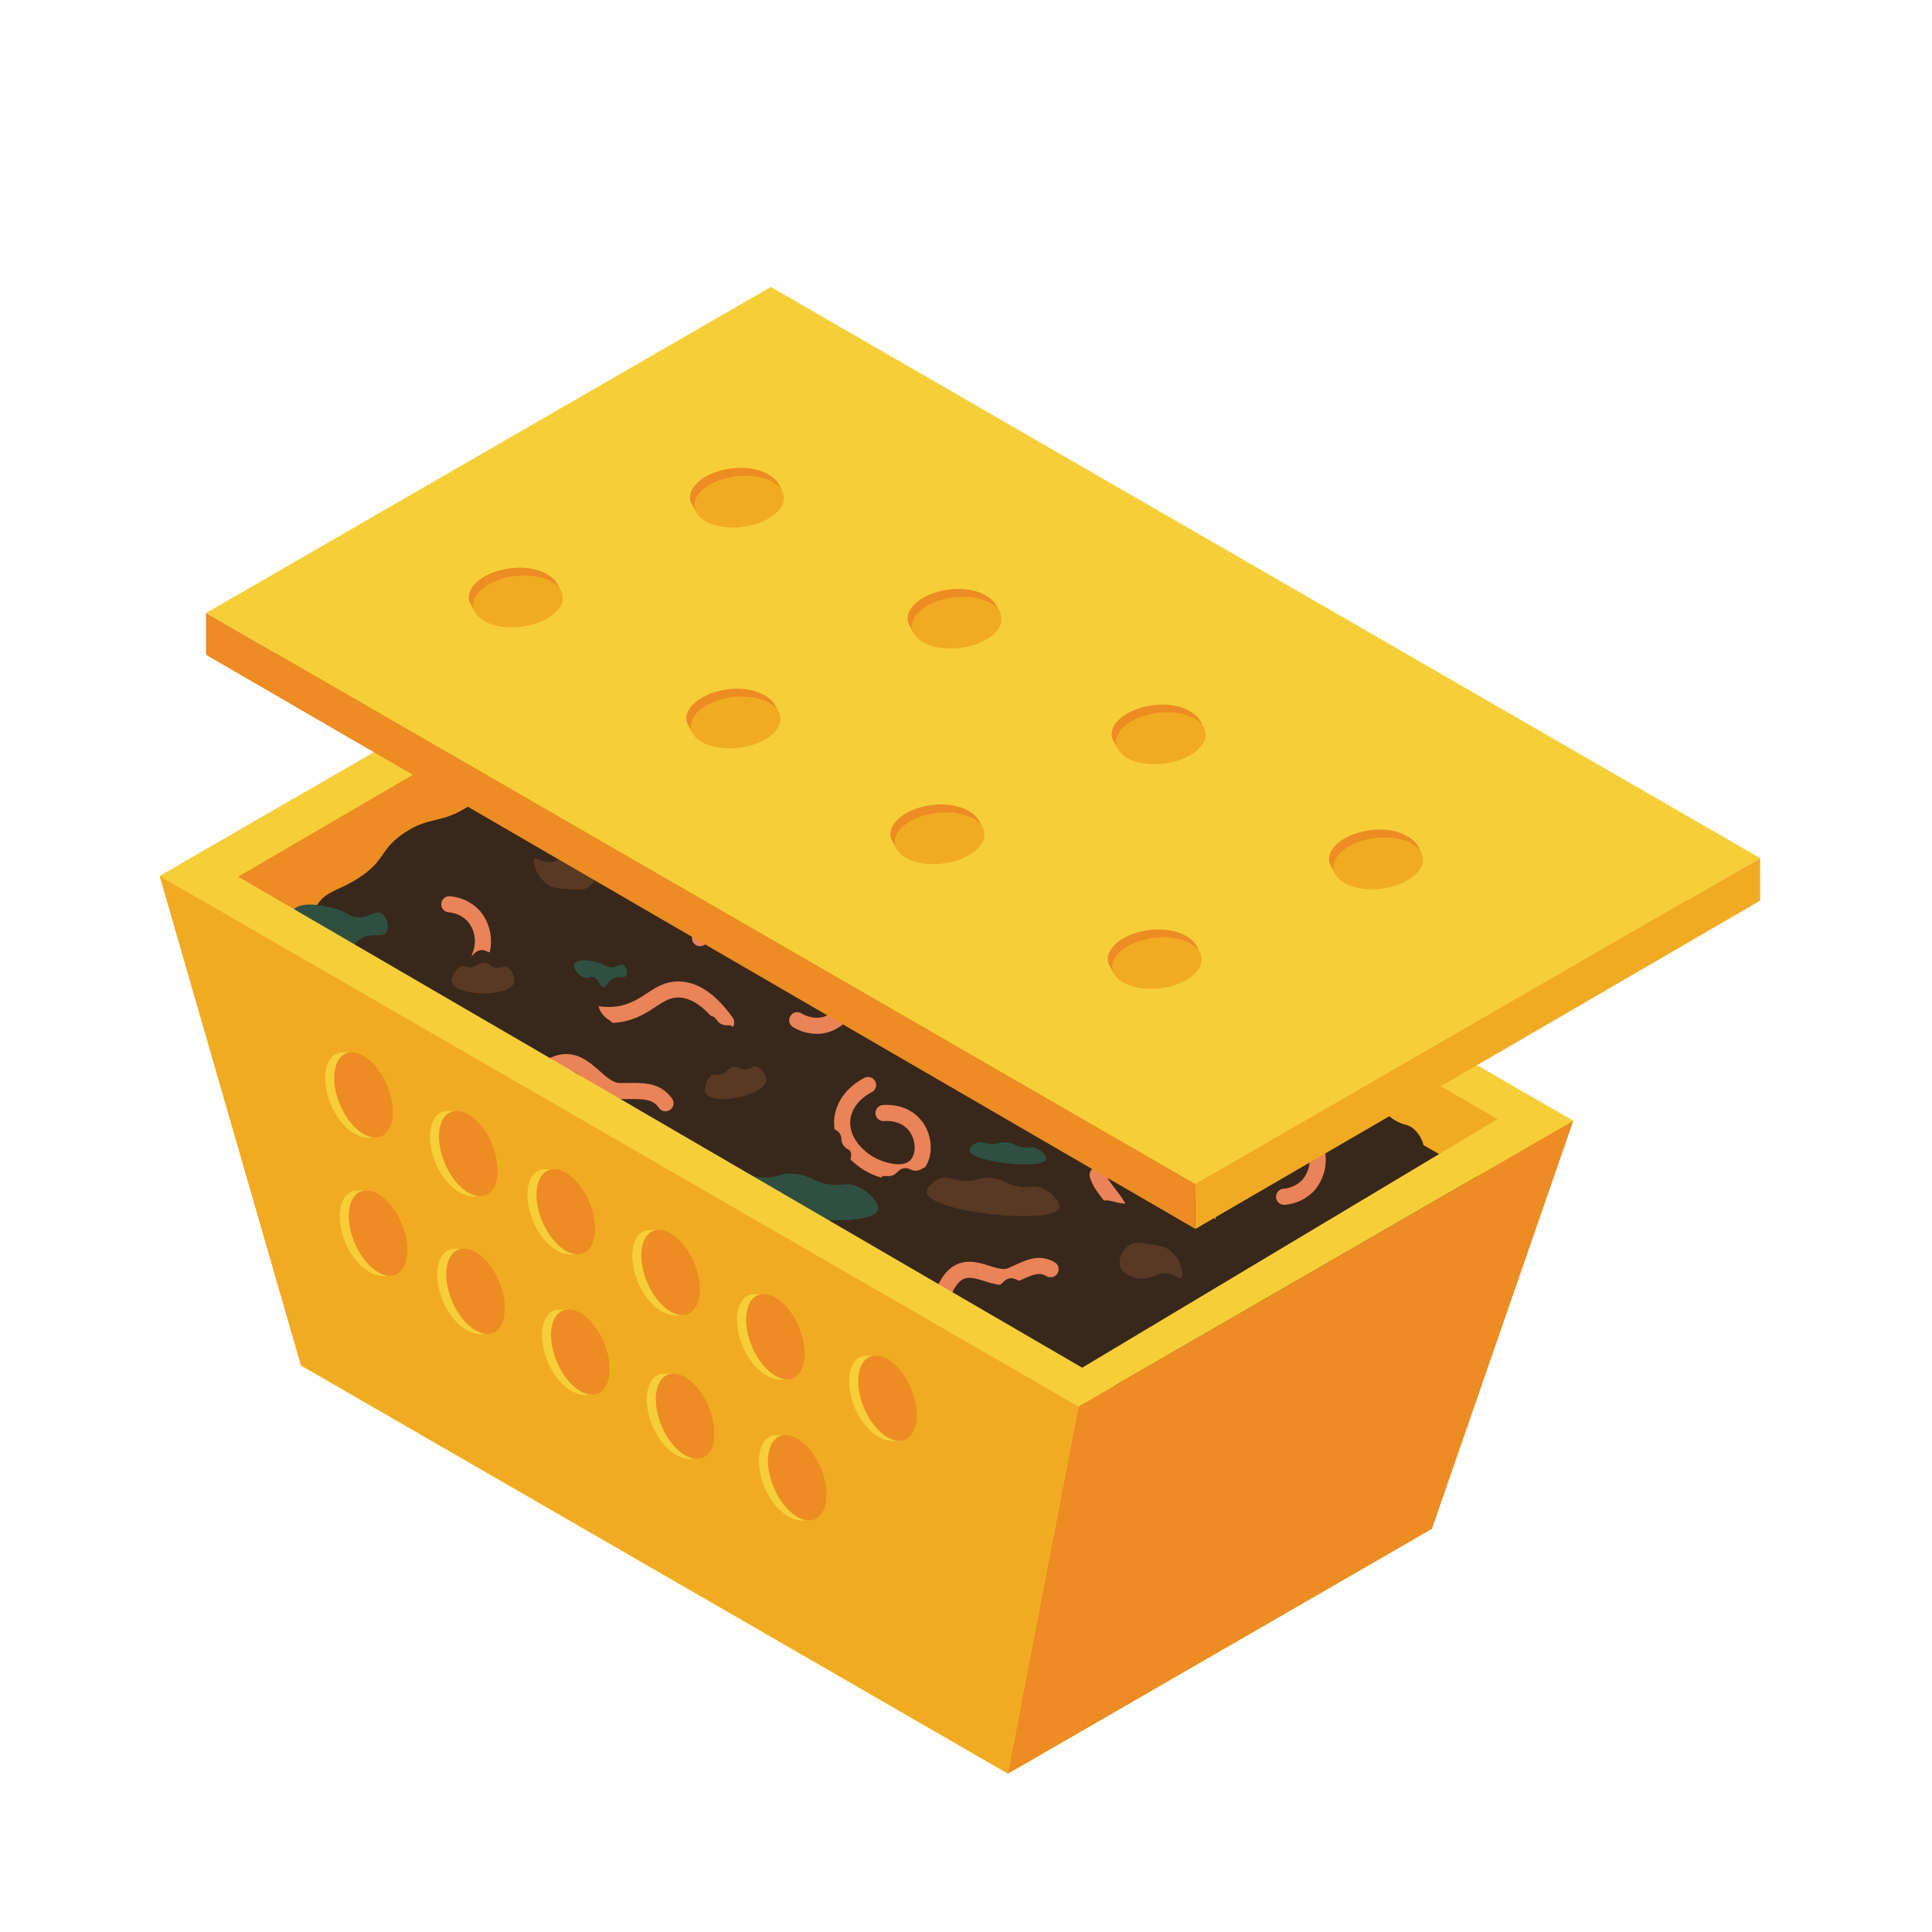 <svg xmlns="http://www.w3.org/2000/svg" id="Layer_1" data-name="Layer 1" viewBox="0 0 720 720"><defs><style>.cls-1{fill:#f6cf38;}.cls-2{fill:#f1ab22;}.cls-3{fill:#ec8c23;}.cls-4{fill:#38271b;}.cls-5{fill:#2f5040;}.cls-6{fill:none;stroke:#ea8358;stroke-linecap:round;stroke-miterlimit:10;stroke-width:6px;}.cls-7{fill:#573924;}.cls-8{fill:#f48020;}</style></defs><title>wormwithlid2</title><polygon class="cls-1" points="533.59 569.77 270.23 417.72 112.22 508.95 375.58 661 533.59 569.77"></polygon><polygon class="cls-2" points="243.9 220.05 270.23 417.72 533.59 569.77 586.26 417.72 243.9 220.05"></polygon><polygon class="cls-3" points="243.9 220.05 270.23 417.72 112.22 508.95 59.55 326.49 243.9 220.05"></polygon><polygon class="cls-4" points="115.83 346 250.2 266.93 569.44 448.97 448.33 535.59 115.83 346"></polygon><path class="cls-4" d="M210.67,293.82c-1.92-4.8-14.91-6.68-23.82-2.85-4.75,2-4.67,4.12-10.89,8.55-11.19,8-15.55,4.17-25.64,11.11-9,6.22-6.44,9.89-16.58,16.52-7.69,5-11.84,4.65-15.29,9.73s-4.76,13.63-1.78,16.71C128.28,365.54,216.46,308.29,210.67,293.82Z"></path><path class="cls-4" d="M256.92,272.93c-1-3.29-9.48-5.27-15.6-3.24-3.26,1.08-3.32,2.46-7.69,5-7.86,4.64-10.52,1.88-17.6,5.9-6.34,3.6-4.82,6.18-11.91,10-5.37,2.89-8.09,2.41-10.67,5.57s-3.93,8.75-2.12,11C198.34,315.72,259.93,282.84,256.92,272.93Z"></path><path class="cls-5" d="M108.92,339.69c1-2.2,5.19-3.12,10.06-2.27a31.11,31.11,0,0,1,7.74,1.81c3.67,1.38,4.11,2.47,6.47,2.6,4.42.26,6.47-2.65,8.79-1.48s3.28,5.32,1.84,7.24c-1.56,2.09-4.8-.18-8.91,2-3.89,2.06-4,5.72-6.22,5.62-2.82-.12-3.36-6.26-7.37-6.9-1.7-.27-2.07.75-4,.7C112.78,348.9,107.55,342.84,108.92,339.69Z"></path><path class="cls-5" d="M327.16,451c.83-2.69-4-7.93-9.08-9.37-2.7-.77-3.38.14-7.53-.12-7.46-.47-8-3.57-14.64-4.09-6-.47-6.11,2-12.66,1.3-5-.51-6.59-2.09-9.79-1.13s-6.68,4.12-6.48,6.45C267.78,453.05,324.64,459.09,327.16,451Z"></path><path class="cls-6" d="M248,411.14c-3.86-5.41-9.48-4.44-17.18-4.54s-12.64-12.75-21.94-10.52c-7,1.67-9.19,8.42-17.13,8.29a14.6,14.6,0,0,1-7.06-2.08"></path><path class="cls-6" d="M391.52,473c-4.82-2.83-8.8-.16-14.75,2.4s-14.08-5.46-20.46-.55c-4.77,3.67-4.17,9.62-10.31,12.24a12.28,12.28,0,0,1-6.14.82"></path><path class="cls-4" d="M379.61,354.84c4.17-6-3.76-22.84-15.26-30.38-6.12-4-8.51-2.3-18.62-6.18-18.18-7-17.08-15.11-33.18-21.62-14.43-5.83-16.73.13-32.49-6.67-12-5.15-14.75-10.35-23.45-10.46s-19.83,5-21.13,11C230.43,313.56,367,373,379.61,354.84Z"></path><path class="cls-4" d="M413.36,458.47c-.51,4.33,11.72,10.73,22.75,11.3,5.87.31,6.86-1.28,15.45-2.2,15.46-1.65,17.94,2.87,31.76,1.57,12.39-1.17,11.62-4.91,25.32-6,10.39-.8,14.41,1.08,20.53-1.39S541,453.44,539.54,450C533.88,436.59,414.9,445.42,413.36,458.47Z"></path><path class="cls-4" d="M394.22,379.94c-.07,3.42-7.71,7.69-14.16,7.46-3.43-.12-3.87-1.42-8.78-2.67-8.83-2.24-10.65,1.15-18.56-.72-7.09-1.67-6.32-4.56-14.19-6.22-6-1.26-8.45,0-11.79-2.34s-6.16-7.27-5-9.88C326.15,355.41,394.43,369.62,394.22,379.94Z"></path><path class="cls-4" d="M178.55,324.49c-.45,3.8,10.3,9.43,20,9.93,5.16.27,6-1.12,13.58-1.93C225.7,331,227.87,335,240,333.87c10.88-1,10.21-4.32,22.25-5.24,9.13-.7,12.66,1,18-1.22s10.4-7.34,9.12-10.37C284.45,305.27,179.91,313,178.55,324.49Z"></path><path class="cls-4" d="M466.64,398c2.7-4.05-2.78-15.12-10.5-20-4.12-2.59-5.68-1.42-12.44-3.88-12.16-4.42-11.53-9.83-22.3-13.95-9.65-3.69-11.1.29-21.65-4-8-3.27-9.92-6.69-15.7-6.66S370.93,353,370.14,357C367.07,372.37,458.51,410.17,466.64,398Z"></path><polygon class="cls-3" points="401.91 524.15 375.58 661 533.59 569.77 586.26 417.72 401.91 524.15"></polygon><polygon class="cls-2" points="59.55 326.38 112.22 508.84 375.58 660.89 401.91 524.05 59.55 326.38"></polygon><polygon class="cls-1" points="401.91 524.15 403.3 509.7 571.36 409.11 586.26 417.72 401.91 524.15"></polygon><polygon class="cls-1" points="59.55 326.49 88.36 326.49 403.3 509.7 401.91 524.15 59.55 326.49"></polygon><polygon class="cls-1" points="586.26 417.72 557.95 416.95 244.68 235.72 243.9 220.05 586.26 417.72"></polygon><path class="cls-1" d="M336.21,536.8l-10.06-31.64-4.23.1c-5.24,1-7,8.91-4,17.65s9.52,14.3,15,14.1"></path><path class="cls-3" d="M321.28,522.85c3,8.71,9.7,15,14.93,14s7-8.88,4-17.59-9.7-15-14.93-14S318.26,514.14,321.28,522.85Z"></path><path class="cls-1" d="M294.42,513.9l-10.06-31.64-4.23.1c-5.24,1-7,8.91-4,17.65s9.52,14.3,15,14.1"></path><path class="cls-3" d="M279.5,499.95c3,8.71,9.7,15,14.93,14s7-8.88,4-17.59-9.7-15-14.93-14S276.48,491.23,279.5,499.95Z"></path><path class="cls-1" d="M255.37,490l-10.06-31.64-4.23.1c-5.24,1-7,8.91-4,17.65s9.52,14.3,15,14.1"></path><path class="cls-3" d="M240.44,476c3,8.71,9.7,15,14.93,14s7-8.88,4-17.59-9.7-15-14.93-14S237.43,467.29,240.44,476Z"></path><path class="cls-1" d="M216.32,467.32l-10.06-31.64-4.23.1c-5.24,1-7,8.91-4,17.65s9.52,14.3,15,14.1"></path><path class="cls-3" d="M201.39,453.37c3,8.71,9.7,15,14.93,14s7-8.88,4-17.59-9.7-15-14.93-14S198.37,444.66,201.39,453.37Z"></path><path class="cls-1" d="M180,445.64,169.94,414l-4.23.1c-5.24,1-7,8.91-4,17.65s9.52,14.3,15,14.1"></path><path class="cls-3" d="M165.07,431.69c3,8.71,9.7,15,14.93,14s7-8.88,4-17.59-9.7-15-14.93-14S162.06,423,165.07,431.69Z"></path><path class="cls-1" d="M140.95,423.79l-10.06-31.64-4.23.1c-5.24,1-7,8.91-4,17.65s9.52,14.3,15,14.1"></path><path class="cls-3" d="M126,409.84c3,8.71,9.7,15,14.93,14s7-8.88,4-17.59-9.7-15-14.93-14S123,401.13,126,409.84Z"></path><path class="cls-1" d="M302.58,566.45l-10.06-31.64-4.23.1c-5.24,1-7,8.91-4,17.65s9.52,14.3,15,14.1"></path><path class="cls-3" d="M287.65,552.5c3,8.71,9.7,15,14.93,14s7-8.88,4-17.59-9.7-15-14.93-14S284.63,543.79,287.65,552.5Z"></path><path class="cls-1" d="M260.79,543.54,250.73,511.9l-4.23.1c-5.24,1-7,8.91-4,17.65s9.52,14.3,15,14.1"></path><path class="cls-3" d="M245.86,529.59c3,8.71,9.7,15,14.93,14s7-8.88,4-17.59-9.7-15-14.93-14S242.85,520.88,245.86,529.59Z"></path><path class="cls-1" d="M221.74,519.6,211.68,488l-4.23.1c-5.24,1-7,8.91-4,17.65s9.52,14.3,15,14.1"></path><path class="cls-3" d="M206.81,505.65c3,8.71,9.7,15,14.93,14s7-8.88,4-17.59-9.7-15-14.93-14S203.79,496.94,206.81,505.65Z"></path><path class="cls-1" d="M182.69,497l-10.06-31.64-4.23.1c-5.24,1-7,8.91-4,17.65s9.52,14.3,15,14.1"></path><path class="cls-3" d="M167.76,483c3,8.71,9.7,15,14.93,14s7-8.88,4-17.59-9.7-15-14.93-14S164.74,474.3,167.76,483Z"></path><path class="cls-1" d="M146.37,475.29l-10.06-31.64-4.23.1c-5.24,1-7,8.91-4,17.65s9.52,14.3,15,14.1"></path><path class="cls-3" d="M131.44,461.33c3,8.71,9.7,15,14.93,14s7-8.88,4-17.59-9.7-15-14.93-14S128.42,452.62,131.44,461.33Z"></path><path class="cls-6" d="M409.05,437.83c1.51,5.32,7.07,9.07,8.58,14.4"></path><polygon class="cls-1" points="243.9 220.03 244.68 235.72 74.45 335.07 59.55 326.47 243.9 220.03"></polygon><path class="cls-6" d="M471.78,420.41c-3.86-5.41-10-12.15-17.7-12.25S443,414.77,433.66,417c-5.37,1.29-13.57,1.29-25.19-5.45"></path><path class="cls-6" d="M360.42,389c-3.86-5.41-9.48-4.44-17.18-4.54S330.6,371.73,321.3,374c-7,1.67-9.19,8.42-17.13,8.29a14.6,14.6,0,0,1-7.06-2.08"></path><path class="cls-6" d="M450,454.54c.75-8.42-3.42-11.69-7-11.07-3,.52-12.39,3.14-14,8.68"></path><path class="cls-4" d="M454.82,458.61c.69-2.21-3.29-6.52-7.47-7.7-2.22-.63-2.78.11-6.19-.1-6.13-.38-6.57-2.93-12-3.36-4.89-.39-5,1.62-10.41,1.07-4.08-.42-5.42-1.72-8-.93s-5.49,3.39-5.32,5.3C406,460.3,452.75,465.27,454.82,458.61Z"></path><path class="cls-4" d="M375.08,390.69c.17-3.59-3.83-8.86-7.44-9.3-1.92-.24-2.25,1.08-5.07,1.86-5.07,1.41-5.88-2.33-10.41-1.22-4.06,1-3.82,4.1-8.31,5-3.41.69-4.72-.86-6.73,1.2s-3.89,6.95-3.42,9.8C335.53,409.13,374.55,401.51,375.08,390.69Z"></path><path class="cls-4" d="M483.48,418.68c.17-3.59-3.83-8.86-7.44-9.3-1.92-.24-2.25,1.08-5.07,1.86-5.07,1.41-5.88-2.33-10.41-1.22-4.06,1-3.82,4.1-8.31,5-3.41.69-4.72-.86-6.73,1.2s-3.89,6.95-3.42,9.8C443.94,437.12,483,429.5,483.48,418.68Z"></path><path class="cls-6" d="M388.68,398.71c-4.44-1.22-7.56,6.64-8.29,7.51-1.58,1.91,1.79,3.36,1.93,9.14a19.65,19.65,0,0,1-2.3,9.45"></path><path class="cls-4" d="M405,427.75c1.12-4.23-2.23-11.51-6.35-12.94-2.19-.76-2.91.72-6.41.95-6.3.41-6.29-4.25-11.88-4.05-5,.17-5.51,3.93-11,3.89-4.17,0-5.31-2.2-8.19-.25s-6.33,7.3-6.5,10.82C354,439.82,401.67,440.49,405,427.75Z"></path><path class="cls-6" d="M269.54,323.52c-4.44-1.22-7.56,6.64-8.29,7.51-1.58,1.91,1.79,3.36,1.93,9.14a19.65,19.65,0,0,1-2.3,9.45"></path><path class="cls-4" d="M244.22,319.24c-1.21,4.61,2.26,12.49,6.59,14,2.31.81,3.07-.81,6.76-1.08,6.64-.49,6.59,4.57,12.49,4.32,5.28-.23,5.84-4.31,11.62-4.31,4.39,0,5.58,2.36,8.63.21s6.72-8,6.93-11.81C298,305.74,247.86,305.36,244.22,319.24Z"></path><path class="cls-6" d="M272.67,318.85c-3.86-5.41-9.48-4.44-17.18-4.54s-12.64-12.75-21.94-10.52c-7,1.67-9.19,8.42-17.13,8.29a14.6,14.6,0,0,1-7.06-2.08"></path><path class="cls-6" d="M270.63,381c-3.86-5.41-10-12.15-17.7-12.25s-11.12,6.61-20.42,8.85c-5.37,1.29-13.57,1.29-25.19-5.45"></path><path class="cls-4" d="M223.55,392.82c3.31-1.4,6.32-7.29,5.15-10.74-.62-1.84-1.95-1.56-3.88-3.76-3.47-4-.45-6.31-3.43-9.9-2.66-3.23-5.35-1.66-8.12-5.31-2.1-2.77-1.28-4.63-4-5.54s-8-.49-10.32,1.18C189.76,365.22,213.58,397,223.55,392.82Z"></path><path class="cls-6" d="M329.25,414.8c.45-.05,7.59-.73,11.86,4.74,3.39,4.34,3.79,11,.47,14.71-4.48,4.95-13.46,1.86-17.56-.47-4.76-2.71-11.38-9.22-10-17.56,1.32-7.74,8.61-11.44,9.49-11.86"></path><path class="cls-4" d="M349.26,440.26c.1-2-2.12-4.9-4.12-5.15-1.07-.13-1.24.6-2.8,1-2.81.78-3.25-1.29-5.76-.67-2.25.55-2.11,2.27-4.6,2.77-1.89.38-2.61-.48-3.72.66a7.87,7.87,0,0,0-1.89,5.42C327.38,450.47,349,446.25,349.26,440.26Z"></path><path class="cls-4" d="M229.88,317.89c.1-2-2.12-4.9-4.12-5.15-1.07-.13-1.24.6-2.8,1-2.81.78-3.25-1.29-5.76-.67-2.25.55-2.11,2.27-4.6,2.77-1.89.38-2.61-.48-3.72.66A7.87,7.87,0,0,0,207,322C208,328.09,229.59,323.87,229.88,317.89Z"></path><path class="cls-4" d="M314.47,435.42c1.79-.87,3.28-4.21,2.53-6.09-.4-1-1.12-.8-2.25-2-2-2.09-.43-3.47-2.18-5.37-1.57-1.71-3-.76-4.64-2.7-1.24-1.47-.84-2.52-2.37-2.95a7.87,7.87,0,0,0-5.67.95C295,421.14,309.09,438,314.47,435.42Z"></path><path class="cls-6" d="M354.36,345.12c.75-8.42-3.42-11.69-7-11.07-3,.52-12.39,3.14-14,8.68"></path><path class="cls-4" d="M367.89,352.53c.74-1.84-.39-5.33-2.19-6.22-1-.47-1.37.15-3,.05-2.91-.19-2.65-2.29-5.22-2.53-2.3-.22-2.74,1.45-5.25,1.1-1.91-.26-2.31-1.31-3.74-.6a7.87,7.87,0,0,0-3.57,4.5C343.87,355,365.65,358.09,367.89,352.53Z"></path><path class="cls-4" d="M342.13,348c.74-1.84-.39-5.33-2.19-6.22-1-.47-1.37.15-3,.05-2.91-.19-2.65-2.29-5.22-2.53-2.3-.22-2.74,1.45-5.25,1.1-1.91-.26-2.31-1.31-3.74-.6a7.87,7.87,0,0,0-3.57,4.5C318.11,350.47,339.88,353.58,342.13,348Z"></path><path class="cls-6" d="M167.45,337a14,14,0,0,1,9,4.27,14.55,14.55,0,0,1,2.37,15.18"></path><path class="cls-4" d="M191.43,359c.1-2-2.12-4.9-4.12-5.15-1.07-.13-1.24.6-2.8,1-2.81.78-3.25-1.29-5.76-.67-2.25.55-2.11,2.27-4.6,2.77-1.89.38-2.61-.48-3.72.66a7.87,7.87,0,0,0-1.89,5.42C169.54,369.23,191.14,365,191.43,359Z"></path><path class="cls-4" d="M388.68,481.3c.1-2-2.12-4.9-4.12-5.15-1.07-.13-1.24.6-2.8,1-2.81.78-3.25-1.29-5.76-.67-2.25.55-2.11,2.27-4.6,2.77-1.89.38-2.61-.48-3.72.66a7.87,7.87,0,0,0-1.89,5.42C366.79,491.5,388.38,487.28,388.68,481.3Z"></path><path class="cls-4" d="M273.83,388.93c1-1.69.53-5.31-1.1-6.5-.87-.63-1.38-.08-3-.46-2.83-.68-2.22-2.71-4.71-3.39-2.23-.61-2.95,1-5.37.19-1.83-.58-2.05-1.69-3.58-1.23a7.87,7.87,0,0,0-4.29,3.82C249.75,387.21,270.67,394,273.83,388.93Z"></path><path class="cls-6" d="M478.55,446a14,14,0,0,0,9-4.27,14.55,14.55,0,0,0,2.37-15.18"></path><path class="cls-4" d="M502.53,424c.1,2-2.12,4.9-4.12,5.15-1.07.13-1.24-.6-2.8-1-2.81-.78-3.25,1.29-5.76.67-2.25-.55-2.11-2.27-4.6-2.77-1.89-.38-2.61.48-3.72-.66a7.87,7.87,0,0,1-1.89-5.42C480.64,413.78,502.23,418,502.53,424Z"></path><path class="cls-6" d="M414.28,347.06a14,14,0,0,1,9,4.27,14.55,14.55,0,0,1,2.37,15.18"></path><path class="cls-4" d="M435.25,376.15c1.07-1.68.58-5.31-1-6.51-.86-.64-1.38-.1-2.95-.49-2.83-.71-2.19-2.73-4.67-3.43-2.23-.63-3,.93-5.37.13-1.83-.6-2-1.71-3.57-1.26a7.87,7.87,0,0,0-4.33,3.78C411.19,374.2,432,381.21,435.25,376.15Z"></path><path class="cls-6" d="M326.25,299c-3.86-5.41-10-12.15-17.7-12.25s-11.12,6.61-20.42,8.85c-5.37,1.29-13.57,1.29-25.19-5.45"></path><path class="cls-4" d="M293.52,316c2.5-2.11,2.63-8.88-.07-12.28-1.44-1.81-2.57-1.26-5.43-3.21-5.13-3.49-3.35-6.54-7.84-9.76-4-2.88-5.86-.71-10.18-4-3.28-2.51-3.36-4.62-6.37-5.06s-7.79,1-9.27,3.22C248.61,293.49,286,322.39,293.52,316Z"></path><path class="cls-4" d="M530.18,429c1.25-1.56-.71-6.33-3.79-8.65-1.64-1.24-2.33-.82-5.08-2.1-4.94-2.31-4.52-4.51-8.89-6.65-3.92-1.91-4.64-.34-8.92-2.54-3.24-1.67-3.94-3.16-6.36-3.38s-5.58.94-6,2.53C489.38,414.43,526.43,433.72,530.18,429Z"></path><path class="cls-7" d="M422.25,385.86c-1.61-3.52-6.55-4.42-9.49-4.27-5.17.27-6.88,3.91-11.86,3.32-3.19-.38-4.44-2.1-5.22-1.42-1.47,1.27,1,9,6.64,11.86,1.95,1,4,1.14,8.07,1.42s5.9.42,7.59-.47C421.36,394.51,423.91,389.49,422.25,385.86Z"></path><path class="cls-7" d="M394.76,450.1c.69-2.21-3.29-6.52-7.47-7.7-2.22-.63-2.78.11-6.19-.1-6.13-.38-6.57-2.93-12-3.36-4.89-.39-5,1.62-10.41,1.07-4.08-.42-5.42-1.72-8-.93s-5.49,3.39-5.32,5.3C346,451.79,392.69,456.75,394.76,450.1Z"></path><path class="cls-7" d="M285.63,402.52c.1-2-2.12-4.9-4.12-5.15-1.07-.13-1.24.6-2.8,1-2.81.78-3.25-1.29-5.76-.67-2.25.55-2.11,2.27-4.6,2.77-1.89.38-2.61-.48-3.72.66a7.87,7.87,0,0,0-1.89,5.42C263.75,412.72,285.34,408.5,285.63,402.52Z"></path><path class="cls-7" d="M191.57,366.15c.52-1.92-1-5.24-2.92-5.91-1-.36-1.34.32-3,.41-2.91.16-2.9-2-5.48-1.89-2.31.06-2.55,1.77-5.09,1.72-1.92,0-2.45-1-3.78-.15a7.87,7.87,0,0,0-3,4.89C168,371.44,190,371.94,191.57,366.15Z"></path><path class="cls-7" d="M288.92,309.23c1.87-1.29,5.75.08,9.25,3.2a29.53,29.53,0,0,1,5.34,5.34c2.27,2.95,2.08,4,3.91,5.34,3.44,2.42,6.54,1.09,7.83,3.2s0,5.93-2.14,6.76c-2.31.9-3.78-2.55-8.18-2.85-4.17-.28-6.11,2.59-7.83,1.42-2.21-1.51.42-6.73-2.49-9.25-1.23-1.07-2-.43-3.56-1.42C287.42,318.59,286.23,311.08,288.92,309.23Z"></path><path class="cls-7" d="M346.6,391.28c.53-1.22,2.87-1.73,5.57-1.26a17.24,17.24,0,0,1,4.29,1c2,.76,2.28,1.37,3.58,1.44,2.45.14,3.58-1.47,4.87-.82a3.13,3.13,0,0,1,1,4c-.87,1.16-2.66-.1-4.94,1.11s-2.24,3.17-3.45,3.12c-1.56-.07-1.86-3.47-4.08-3.82-.94-.15-1.15.42-2.2.39C348.74,396.38,345.84,393,346.6,391.28Z"></path><path class="cls-7" d="M222.28,322c-1.39-3-5.66-3.82-8.2-3.69-4.46.23-5.94,3.38-10.24,2.87-2.75-.33-3.83-1.81-4.51-1.23-1.27,1.1.9,7.78,5.74,10.24,1.68.86,3.44,1,7,1.23s5.1.36,6.56-.41C221.52,329.49,223.72,325.15,222.28,322Z"></path><path class="cls-7" d="M417.48,472.05c1.09,3.16,5.26,4.35,7.8,4.46,4.46.2,6.24-2.78,10.47-1.86,2.71.59,3.64,2.18,4.37,1.66,1.37-1-.14-7.83-4.72-10.75-1.59-1-3.33-1.31-6.81-1.9s-5-.85-6.57-.23C419,464.69,416.36,468.79,417.48,472.05Z"></path><path class="cls-7" d="M366.13,360c-.7,1.13-3.1,1.28-5.7.42a17.24,17.24,0,0,1-4.09-1.63c-1.9-1.06-2-1.69-3.33-2-2.4-.5-3.76.92-4.94.09a3.13,3.13,0,0,1-.42-4.12c1-1,2.62.49,5-.36s2.68-2.8,3.87-2.57c1.54.3,1.33,3.7,3.47,4.39.91.29,1.19-.24,2.24-.06C364.77,354.59,367.15,358.34,366.13,360Z"></path><path class="cls-5" d="M305.92,350.44c-1.61-3.52-6.55-4.42-9.49-4.27-5.17.27-6.88,3.91-11.86,3.32-3.19-.38-4.44-2.1-5.22-1.42-1.47,1.27,1,9,6.64,11.86,1.95,1,4,1.14,8.07,1.42s5.9.42,7.59-.47C305,359.1,307.58,354.08,305.92,350.44Z"></path><path class="cls-5" d="M214,359.29c.53-1.22,2.87-1.73,5.57-1.26a17.24,17.24,0,0,1,4.29,1c2,.76,2.28,1.37,3.58,1.44,2.45.14,3.58-1.47,4.87-.82a3.13,3.13,0,0,1,1,4c-.87,1.16-2.66-.1-4.94,1.11s-2.24,3.17-3.45,3.12c-1.56-.07-1.86-3.47-4.08-3.82-.94-.15-1.15.42-2.2.39C216.16,364.39,213.26,361,214,359.29Z"></path><path class="cls-5" d="M264.78,291.31c-.7,1.13-3.1,1.28-5.7.42A17.24,17.24,0,0,1,255,290.1c-1.9-1.06-2-1.69-3.33-2-2.4-.5-3.76.92-4.94.09a3.13,3.13,0,0,1-.42-4.12c1-1,2.62.49,5-.36s2.68-2.8,3.87-2.57c1.54.3,1.33,3.7,3.47,4.39.91.29,1.19-.24,2.24-.06C263.42,285.94,265.8,289.69,264.78,291.31Z"></path><path class="cls-5" d="M389.82,432.11c.4-1.27-1.9-3.76-4.31-4.44-1.28-.36-1.6.07-3.57-.06-3.54-.22-3.79-1.69-6.94-1.94-2.82-.22-2.9.93-6,.62-2.36-.24-3.13-1-4.64-.54s-3.17,2-3.07,3.06C361.67,433.09,388.63,436,389.82,432.11Z"></path><path class="cls-5" d="M487.61,420.68c.67,2,3.27,2.7,4.84,2.77,2.77.13,3.88-1.73,6.5-1.16,1.68.37,2.26,1.35,2.71,1,.85-.6-.09-4.86-2.93-6.68-1-.63-2.07-.81-4.23-1.18s-3.13-.53-4.08-.14C488.53,416.1,486.92,418.65,487.61,420.68Z"></path><path class="cls-5" d="M423.3,373.87c.4-1.27-1.9-3.76-4.31-4.44-1.28-.36-1.6.07-3.57-.06-3.54-.22-3.79-1.69-6.94-1.94-2.82-.22-2.9.93-6,.62-2.36-.24-3.13-1-4.64-.54s-3.17,2-3.07,3.06C395.14,374.84,422.11,377.71,423.3,373.87Z"></path><polygon class="cls-8" points="445.38 442.12 446.77 427.66 614.83 327.08 629.73 335.68 445.38 442.12"></polygon><polygon class="cls-8" points="287.37 138.02 301.38 146.11 116.3 252.13 101.8 244.45 287.37 138.02"></polygon><polygon class="cls-8" points="103.01 244.45 131.83 244.45 446.77 427.66 445.38 442.12 103.01 244.45"></polygon><polygon class="cls-8" points="629.73 335.68 601.41 334.92 288.14 153.69 287.37 138.02 629.73 335.68"></polygon><polygon class="cls-1" points="655.96 319.81 445.49 441.33 76.78 228.46 287.26 106.94 655.96 319.81"></polygon><polygon class="cls-2" points="655.96 319.81 445.49 441.33 445.49 457.99 655.96 335.64 655.96 319.81"></polygon><polygon class="cls-3" points="76.78 228.46 445.49 441.33 445.49 457.99 76.78 244.03 76.78 228.46"></polygon><path class="cls-3" d="M447.56,355.78l-32.43,7.11-2-3.71c-1.75-5,4.2-10.55,13.28-12.3s17.15,1.1,19.7,5.92"></path><path class="cls-2" d="M428,349.83c9.05-1.74,17.8.92,19.55,6S443.37,366.3,434.32,368s-17.8-.92-19.55-6S419,351.57,428,349.83Z"></path><path class="cls-3" d="M366.56,309.2l-32.43,7.11-2-3.71c-1.75-5,4.2-10.55,13.28-12.3s17.15,1.1,19.7,5.92"></path><path class="cls-2" d="M347,303.25c9.05-1.74,17.8.92,19.55,6s-4.18,10.52-13.24,12.26-17.8-.92-19.55-6S338,305,347,303.25Z"></path><path class="cls-3" d="M290.5,266.08l-32.43,7.11-2-3.71c-1.75-5,4.2-10.55,13.28-12.3s17.15,1.1,19.7,5.92"></path><path class="cls-2" d="M271,260.13c9.05-1.74,17.8.92,19.55,6s-4.18,10.52-13.24,12.26-17.8-.92-19.55-6S261.91,261.87,271,260.13Z"></path><path class="cls-3" d="M209.42,221,177,228.08l-2-3.71c-1.75-5,4.2-10.55,13.28-12.3s17.15,1.1,19.7,5.92"></path><path class="cls-2" d="M189.87,215c9.05-1.74,17.8.92,19.55,6s-4.18,10.52-13.24,12.26-17.8-.92-19.55-6S180.82,216.76,189.87,215Z"></path><path class="cls-3" d="M530,318.57l-32.43,7.11-2-3.71c-1.75-5,4.2-10.55,13.28-12.3s17.15,1.1,19.7,5.92"></path><path class="cls-2" d="M510.46,312.62c9.05-1.74,17.8.92,19.55,6s-4.18,10.52-13.24,12.26-17.8-.92-19.55-6S501.41,314.36,510.46,312.62Z"></path><path class="cls-3" d="M449,272l-32.43,7.11-2-3.71c-1.75-5,4.2-10.55,13.28-12.3s17.15,1.1,19.7,5.92"></path><path class="cls-2" d="M429.47,266c9.05-1.74,17.8.92,19.55,6s-4.18,10.52-13.24,12.26-17.8-.92-19.55-6S420.41,267.78,429.47,266Z"></path><path class="cls-3" d="M373,228.87,340.52,236l-2-3.71c-1.75-5,4.2-10.55,13.28-12.3s17.15,1.1,19.7,5.92"></path><path class="cls-2" d="M353.41,222.92c9.05-1.74,17.8.92,19.55,6s-4.18,10.52-13.24,12.26-17.8-.92-19.55-6S344.35,224.66,353.41,222.92Z"></path><path class="cls-3" d="M291.86,183.76l-32.43,7.11-2-3.71c-1.75-5,4.2-10.55,13.28-12.3s17.15,1.1,19.7,5.92"></path><path class="cls-2" d="M272.32,177.81c9.05-1.74,17.8.92,19.55,6s-4.18,10.52-13.24,12.26-17.8-.92-19.55-6S263.26,179.55,272.32,177.81Z"></path></svg>